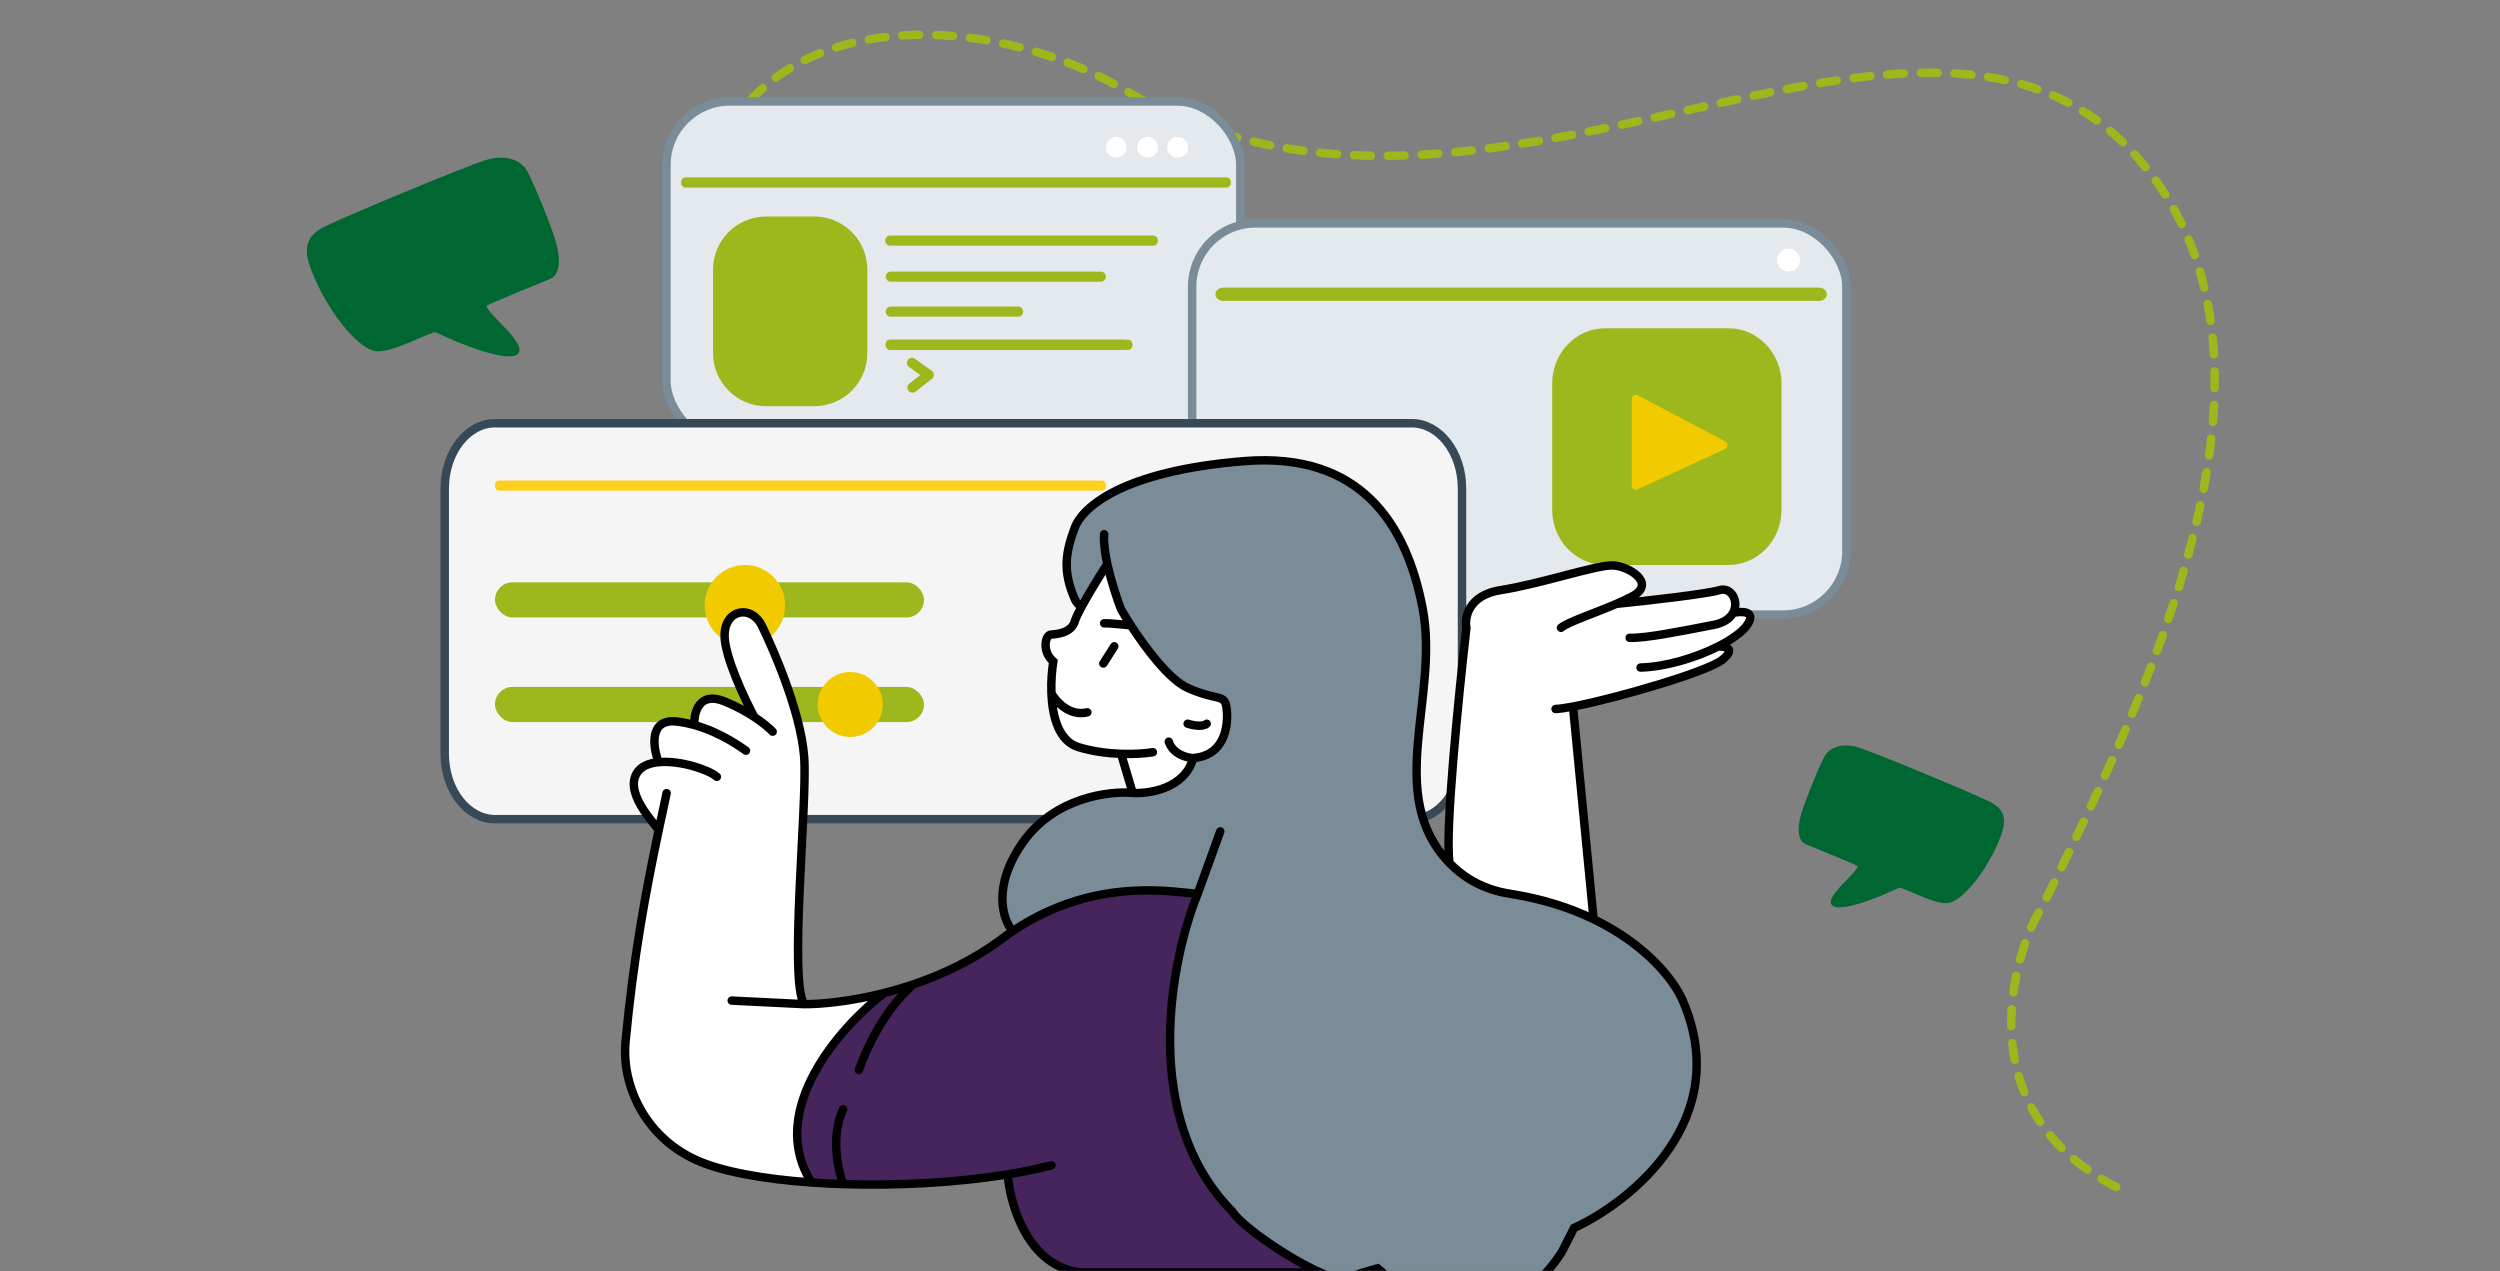 <svg width="592" height="301" viewBox="0 0 592 301" fill="none" xmlns="http://www.w3.org/2000/svg">
<rect x="0" y="0" width="592" height="301" fill="#808080" stroke="none"/>
<g clip-path="url(#clip0_10933_9193)">
<path d="M501.124 281.109C462.397 260.971 479.529 220.3 483.31 215.274C508.447 164.428 547.063 86.216 507.32 38.68C456.112 -22.571 352.335 72.028 266.273 21.289C230.976 0.479 167.263 -1.175 164.351 59.561" stroke="#9CB81C" stroke-width="2" stroke-linecap="round" stroke-dasharray="4 4"/>
<rect x="157.817" y="24.024" width="135.88" height="81.16" rx="15" fill="#E3E9ED" stroke="#7A8C97" stroke-width="2"/>
<rect x="282.299" y="52.894" width="154.927" height="92.647" rx="15" fill="#E3E9ED" stroke="#7A8C97" stroke-width="2"/>
<path d="M117.178 100.218H334.337C340.669 100.218 346.204 106.92 346.204 115.726V178.467C346.204 187.273 340.669 193.975 334.337 193.975H117.178C110.845 193.975 105.311 187.273 105.311 178.467V115.726C105.311 106.92 110.845 100.218 117.178 100.218Z" fill="#F5F5F5" stroke="#374957" stroke-width="2"/>
<rect x="117.212" y="137.891" width="101.587" height="8.323" rx="4.162" fill="#9CB81C"/>
<rect x="117.212" y="162.661" width="101.587" height="8.323" rx="4.162" fill="#9CB81C"/>
<path fill-rule="evenodd" clip-rule="evenodd" d="M201.336 159.129C205.587 159.129 209.042 162.572 209.042 166.823C209.042 171.073 205.587 174.517 201.336 174.517C197.086 174.517 193.631 171.073 193.631 166.823C193.631 162.572 197.086 159.129 201.336 159.129Z" fill="#F1CB00"/>
<path fill-rule="evenodd" clip-rule="evenodd" d="M176.39 133.79C181.65 133.79 185.913 138.076 185.913 143.372C185.913 148.667 181.65 152.954 176.39 152.954C171.13 152.954 166.868 148.667 166.868 143.372C166.868 138.076 171.13 133.79 176.39 133.79Z" fill="#F1CB00"/>
<path d="M260.867 113.783H118.212C117.66 113.783 117.212 114.23 117.212 114.783V115.193C117.212 115.745 117.66 116.193 118.212 116.193H260.867C261.419 116.193 261.867 115.745 261.867 115.193V114.783C261.867 114.23 261.419 113.783 260.867 113.783Z" fill="#FFCE1E"/>
<path fill-rule="evenodd" clip-rule="evenodd" d="M380.121 77.735H409.295C416.229 77.735 421.857 83.586 421.857 90.795V120.73C421.857 127.939 416.229 133.79 409.295 133.79H380.121C373.187 133.79 367.56 127.939 367.56 120.73V90.795C367.56 83.586 373.187 77.735 380.121 77.735Z" fill="#9CB81C"/>
<path d="M386.387 114.972V94.509C386.387 93.756 387.187 93.273 387.853 93.624L408.539 104.523C409.271 104.909 409.244 105.968 408.492 106.316L387.807 115.88C387.144 116.186 386.387 115.702 386.387 114.972Z" fill="#F1CB00"/>
<path d="M290.457 42.008H162.311C161.759 42.008 161.311 42.456 161.311 43.008V43.419C161.311 43.971 161.759 44.419 162.311 44.419H290.457C291.009 44.419 291.457 43.971 291.457 43.419V43.008C291.457 42.456 291.009 42.008 290.457 42.008Z" fill="#9CB81C"/>
<path d="M267.195 82.841H210.735C210.178 82.841 209.731 82.306 209.731 81.641C209.731 80.976 210.178 80.442 210.735 80.442H267.195C267.752 80.442 268.199 80.976 268.199 81.641C268.199 82.306 267.752 82.841 267.195 82.841Z" fill="#9CB81C"/>
<path d="M216.072 92.993C215.715 92.993 215.359 92.838 215.122 92.529C214.706 92.007 214.801 91.247 215.323 90.843L217.924 88.801L215.264 86.913C214.718 86.533 214.599 85.773 214.979 85.239C215.359 84.693 216.107 84.574 216.653 84.954L220.631 87.78C220.94 87.994 221.13 88.35 221.142 88.73C221.142 89.11 220.975 89.466 220.678 89.704L216.808 92.743C216.582 92.909 216.321 93.004 216.06 93.004L216.072 92.993Z" fill="#9CB81C"/>
<path d="M241.089 74.993H210.93C210.265 74.993 209.731 74.458 209.731 73.793C209.731 73.129 210.265 72.594 210.93 72.594H241.089C241.754 72.594 242.288 73.129 242.288 73.793C242.288 74.458 241.754 74.993 241.089 74.993Z" fill="#9CB81C"/>
<path d="M265.97 82.841H210.714C210.169 82.841 209.731 82.306 209.731 81.641C209.731 80.976 210.169 80.442 210.714 80.442H265.97C266.515 80.442 266.953 80.976 266.953 81.641C266.953 82.306 266.515 82.841 265.97 82.841Z" fill="#9CB81C"/>
<path d="M273.086 58.18H210.733C210.118 58.18 209.624 57.645 209.624 56.98C209.624 56.316 210.118 55.781 210.733 55.781H273.086C273.701 55.781 274.195 56.316 274.195 56.98C274.195 57.645 273.701 58.18 273.086 58.18Z" fill="#9CB81C"/>
<path d="M260.668 66.716H210.942C210.277 66.716 209.743 66.182 209.743 65.517C209.743 64.852 210.277 64.318 210.942 64.318H260.668C261.333 64.318 261.867 64.852 261.867 65.517C261.867 66.182 261.333 66.716 260.668 66.716Z" fill="#9CB81C"/>
<path fill-rule="evenodd" clip-rule="evenodd" d="M181.413 51.269H192.823C199.757 51.269 205.385 56.897 205.385 63.831V83.624C205.385 90.558 199.757 96.186 192.823 96.186H181.413C174.479 96.186 168.851 90.558 168.851 83.624V63.831C168.851 56.897 174.479 51.269 181.413 51.269Z" fill="#9CB81C"/>
<path d="M430.753 71.245H289.651C288.635 71.245 287.813 70.544 287.813 69.678C287.813 68.811 288.635 68.11 289.651 68.11H430.753C431.769 68.11 432.591 68.811 432.591 69.678C432.591 70.544 431.769 71.245 430.753 71.245Z" fill="#9CB81C"/>
<path fill-rule="evenodd" clip-rule="evenodd" d="M423.534 58.856C425.044 58.856 426.265 60.077 426.265 61.587C426.265 63.097 425.044 64.318 423.534 64.318C422.024 64.318 420.803 63.097 420.803 61.587C420.803 60.077 422.024 58.856 423.534 58.856Z" fill="white"/>
<circle cx="278.843" cy="34.866" r="2.456" fill="white"/>
<circle cx="271.739" cy="34.866" r="2.456" fill="white"/>
<circle cx="264.323" cy="34.866" r="2.456" fill="white"/>
<path d="M238.606 278.087C239.178 285.317 243.471 300.087 256.067 301.324H312.641C305.494 298.224 294.129 290.472 291.772 286.845C269.843 264.578 277.2 227.429 283.619 211.638C278.902 211.503 259.714 207.105 239.805 220.492C238.947 221.068 238.089 221.678 237.23 222.322C230.665 227.245 223.345 230.698 216.355 233.071C213.983 233.876 211.648 234.557 209.395 235.129C199.114 242.99 181.276 262.972 192.176 280.017C194.611 280.189 197.113 280.316 199.659 280.398C212.55 280.811 226.56 280.06 238.606 278.087Z" fill="#46255D"/>
<path d="M283.619 211.638C277.2 227.429 269.843 264.578 291.772 286.845C294.129 290.472 305.494 298.224 312.641 301.324C318.141 303.71 318.583 302.345 326.213 300.34C334.929 308.071 355.846 318.136 369.791 296.544L372.743 290.781C386.378 284.502 410.613 264.943 398.468 236.941C396.472 232.23 389.931 223.737 377.362 217.661C371.928 215.035 365.368 212.86 357.561 211.638C351.515 210.692 346.85 208.074 343.267 204.381C327.694 188.328 340.902 165.175 336.885 144.077C333.069 124.03 322.152 107.001 294.682 109.19C265.352 111.527 256.202 120.397 254.521 124.906C252.332 130.775 251.569 135.168 254.521 141.916C254.782 142.483 255.491 143.587 256.233 143.459C258.004 140.221 260.669 135.944 262.215 133.547C263.107 137.646 264.55 141.931 265.469 144.303C266.077 145.361 266.866 146.66 267.785 148.08C271.359 153.603 276.885 160.942 281.254 162.904C288.117 165.988 289.908 164.297 290.405 167.38C290.902 170.464 290.803 178.82 282.547 179.516C280.637 186.678 272.202 188.004 268.223 187.772C262.686 187.241 249.741 188.826 242.261 199.41C234.781 209.994 237.507 217.874 239.805 220.492C259.714 207.105 278.902 211.503 283.619 211.638Z" fill="#7A8C97"/>
<path d="M343.267 204.381C346.85 208.074 351.515 210.692 357.561 211.638C365.368 212.86 371.928 215.035 377.362 217.661L372.485 167.314C382.68 165.375 404.446 159.06 407.905 156.192C411.156 153.496 408.527 153.01 406.806 153.104C410.116 151.435 412.672 149.587 413.753 147.965C415.974 144.635 412.432 144.691 410.383 145.135C411.902 142.393 409.929 138.923 407.211 139.738C404.039 140.69 389.565 142.31 382.725 143.002C384.053 142.429 385.336 141.835 386.495 141.225C392.343 138.146 385.702 133.989 381.836 133.89C377.97 133.791 364.886 138.251 355.37 139.738C347.758 140.927 346.78 146.181 347.242 148.659C345.418 164.496 342.07 197.812 343.267 204.381Z" fill="white"/>
<path d="M148.117 246.821C147.226 256.372 152.206 268.85 164.732 274.632C170.722 277.396 180.7 279.207 192.176 280.017C181.276 262.972 199.114 242.99 209.395 235.129C201.452 237.145 194.508 237.807 190.419 237.785C186.764 232.162 191.263 189.99 190.419 179.166C189.576 168.341 182.969 153.441 180.438 148.24C177.908 143.038 171.582 144.303 171.582 150.488C171.582 155.437 176.28 165.42 178.628 169.793C176.762 168.562 174.388 167.235 171.582 166.092C165.51 163.618 164.278 168.791 164.421 171.686C163.114 171.321 161.745 171.036 160.336 170.871C153.589 170.084 154.608 176.951 155.961 180.482C153.675 180.7 151.745 181.475 150.777 183.101C147.685 188.303 156.103 196.001 155.961 196.674C152.956 210.954 150.01 226.543 148.117 246.821Z" fill="white"/>
<path d="M265.469 144.303C264.55 141.931 263.107 137.646 262.215 133.547C260.669 135.944 258.004 140.221 256.233 143.459C255.38 145.019 254.734 146.338 254.521 147.088C253.7 149.973 250.119 150.172 248.826 150.271C247.533 150.371 246.638 154.25 249.423 156.638C249.097 158.629 248.864 161.359 248.975 164.18C249.191 169.671 250.712 175.51 255.391 176.93C258.825 177.971 262.382 178.4 265.469 178.509L268.223 187.772C272.202 188.004 280.637 186.678 282.547 179.516C290.803 178.82 290.902 170.464 290.405 167.38C289.908 164.297 288.117 165.988 281.254 162.904C276.885 160.942 271.359 153.603 267.785 148.08C266.866 146.66 266.077 145.361 265.469 144.303Z" fill="white"/>
<path d="M157.854 187.812C157.227 190.729 156.592 193.673 155.961 196.674M248.994 275.94C245.772 276.77 242.281 277.486 238.606 278.087M238.606 278.087C239.178 285.317 243.472 300.087 256.067 301.324H312.641M238.606 278.087C226.56 280.06 212.55 280.811 199.659 280.398M155.961 196.674C152.956 210.954 150.01 226.543 148.117 246.821C147.226 256.372 152.206 268.85 164.732 274.632C170.722 277.396 180.7 279.207 192.176 280.017M155.961 196.674C156.103 196.001 147.685 188.303 150.777 183.101C151.745 181.475 153.675 180.7 155.961 180.482M169.755 183.945C167.726 182.206 160.984 180.002 155.961 180.482M155.961 180.482C154.608 176.951 153.589 170.084 160.336 170.871C161.745 171.036 163.114 171.321 164.421 171.686M176.643 177.76C175.94 177.291 170.945 173.506 164.421 171.686M164.421 171.686C164.278 168.791 165.51 163.618 171.582 166.092C174.388 167.235 176.762 168.562 178.628 169.793M182.969 173.261C182.288 172.53 180.802 171.227 178.628 169.793M178.628 169.793C176.28 165.42 171.582 155.437 171.582 150.488C171.582 144.303 177.908 143.038 180.438 148.24C182.969 153.441 189.576 168.341 190.419 179.166C191.263 189.99 186.764 232.162 190.419 237.785M190.419 237.785L173.269 236.941M190.419 237.785C194.508 237.807 201.452 237.145 209.395 235.129M283.619 211.638L288.961 196.878M283.619 211.638C277.2 227.429 269.843 264.578 291.772 286.845C294.129 290.472 305.494 298.224 312.641 301.324M283.619 211.638C278.902 211.503 259.714 207.105 239.805 220.492M261.459 126.498C261.304 128.414 261.648 130.944 262.215 133.547M262.215 133.547C263.107 137.646 264.55 141.931 265.469 144.303C266.077 145.361 266.866 146.66 267.785 148.08M262.215 133.547C260.669 135.944 258.004 140.221 256.233 143.459M272.998 178.123C271.495 178.379 268.747 178.625 265.469 178.509M265.469 178.509C262.382 178.4 258.825 177.971 255.391 176.93C250.712 175.51 249.191 169.671 248.975 164.18M265.469 178.509L268.223 187.772M268.223 187.772C272.202 188.004 280.637 186.678 282.547 179.516M268.223 187.772C262.686 187.241 249.741 188.826 242.261 199.41C234.781 209.994 237.507 217.874 239.805 220.492M282.547 179.516C281.022 179.45 277.732 178.581 276.778 175.636M282.547 179.516C290.803 178.82 290.902 170.464 290.405 167.38C289.908 164.297 288.117 165.988 281.254 162.904C276.885 160.942 271.359 153.603 267.785 148.08M239.805 220.492C238.947 221.068 238.089 221.678 237.23 222.322C230.665 227.245 223.345 230.698 216.355 233.071M248.975 164.18C248.864 161.359 249.097 158.629 249.423 156.638C246.638 154.25 247.533 150.371 248.826 150.271C250.119 150.172 253.7 149.973 254.521 147.088C254.734 146.338 255.38 145.019 256.233 143.459M248.975 164.18C250.053 166.109 253.263 169.708 257.48 168.674M267.785 148.08C266.055 147.893 262.367 147.535 261.459 147.596M343.267 204.381C346.85 208.074 351.515 210.692 357.561 211.638C365.368 212.86 371.928 215.035 377.362 217.661M343.267 204.381C327.694 188.328 340.902 165.175 336.885 144.077C333.069 124.03 322.152 107.001 294.682 109.19C265.352 111.527 256.202 120.397 254.521 124.906C252.332 130.775 251.569 135.168 254.521 141.916C254.782 142.483 255.491 143.587 256.233 143.459M343.267 204.381C342.07 197.812 345.418 164.496 347.242 148.659C346.78 146.181 347.758 140.927 355.37 139.738C364.886 138.251 377.97 133.791 381.836 133.89C385.702 133.989 392.343 138.146 386.495 141.225C385.336 141.835 384.053 142.429 382.725 143.002M369.644 148.659C371.234 147.308 377.349 145.323 382.725 143.002M382.725 143.002C389.565 142.31 404.039 140.69 407.211 139.738C409.929 138.923 411.902 142.393 410.383 145.135M385.9 151.038C389.964 151.137 398.092 149.452 405.823 147.965C408.255 147.498 409.686 146.393 410.383 145.135M410.383 145.135C412.432 144.691 415.974 144.635 413.753 147.965C412.672 149.587 410.116 151.435 406.806 153.104M388.477 158.076C394.588 157.894 401.621 155.718 406.806 153.104M406.806 153.104C408.527 153.01 411.156 153.496 407.905 156.192C404.446 159.06 382.68 165.375 372.485 167.314M368.355 167.889C369.271 167.859 370.7 167.654 372.485 167.314M372.485 167.314L377.362 217.661M377.362 217.661C389.931 223.737 396.472 232.23 398.468 236.941C410.613 264.943 386.378 284.502 372.743 290.781L369.791 296.544C355.846 318.136 334.929 308.071 326.213 300.34C318.583 302.345 318.141 303.71 312.641 301.324M209.395 235.129C199.114 242.99 181.276 262.972 192.176 280.017M209.395 235.129C211.648 234.557 213.983 233.876 216.355 233.071M192.176 280.017C194.611 280.189 197.113 280.316 199.659 280.398M216.355 233.071C211.93 236.923 206.935 243.488 203.382 253.393M199.659 280.398C198.418 277.087 196.68 268.908 199.659 262.677" stroke="black" stroke-width="2" stroke-linecap="round"/>
<path d="M263.862 153.042L261.269 157.116" stroke="black" stroke-width="2" stroke-linecap="round"/>
<path d="M281.238 171.376C282.346 171.734 284.799 172.234 285.742 171.376" stroke="black" stroke-width="2" stroke-linecap="round"/>
<path d="M449.45 210.327C447.56 211.227 438.708 215.313 434.815 214.818C429.772 213.71 441.292 205.698 439.693 204.971C437.386 203.922 429.821 200.787 427.682 199.949C425.544 199.111 425.659 195.851 426.491 192.86C427.323 189.869 431.167 180.409 432.265 178.781C433.363 177.153 436.053 175.691 440.285 177.07C444.517 178.448 465.39 187.088 471.038 189.779C475.557 191.931 474.891 195.165 473.573 198.547C470.779 205.713 464.848 213.491 461.183 213.857C458.363 214.14 453.471 211.438 450.193 210.284C449.948 210.198 449.685 210.215 449.45 210.327Z" fill="#006732"/>
<path d="M103.401 78.785C105.54 79.807 116.609 84.951 121.445 84.335C127.636 82.976 113.495 73.141 115.458 72.248C118.289 70.96 127.576 67.112 130.201 66.083C132.826 65.055 132.685 61.054 131.664 57.382C130.642 53.71 125.923 42.099 124.576 40.1C123.229 38.101 119.926 36.307 114.731 37.999C109.537 39.691 83.915 50.297 76.981 53.599C71.434 56.242 72.252 60.211 73.87 64.363C77.299 73.16 84.579 82.707 89.079 83.157C92.565 83.505 98.631 80.139 102.655 78.74C102.901 78.654 103.166 78.673 103.401 78.785Z" fill="#006732"/>
</g>
<defs>
<clipPath id="clip0_10933_9193">
<rect width="592" height="300" fill="white" transform="translate(0 0.92)"/>
</clipPath>
</defs>
</svg>
